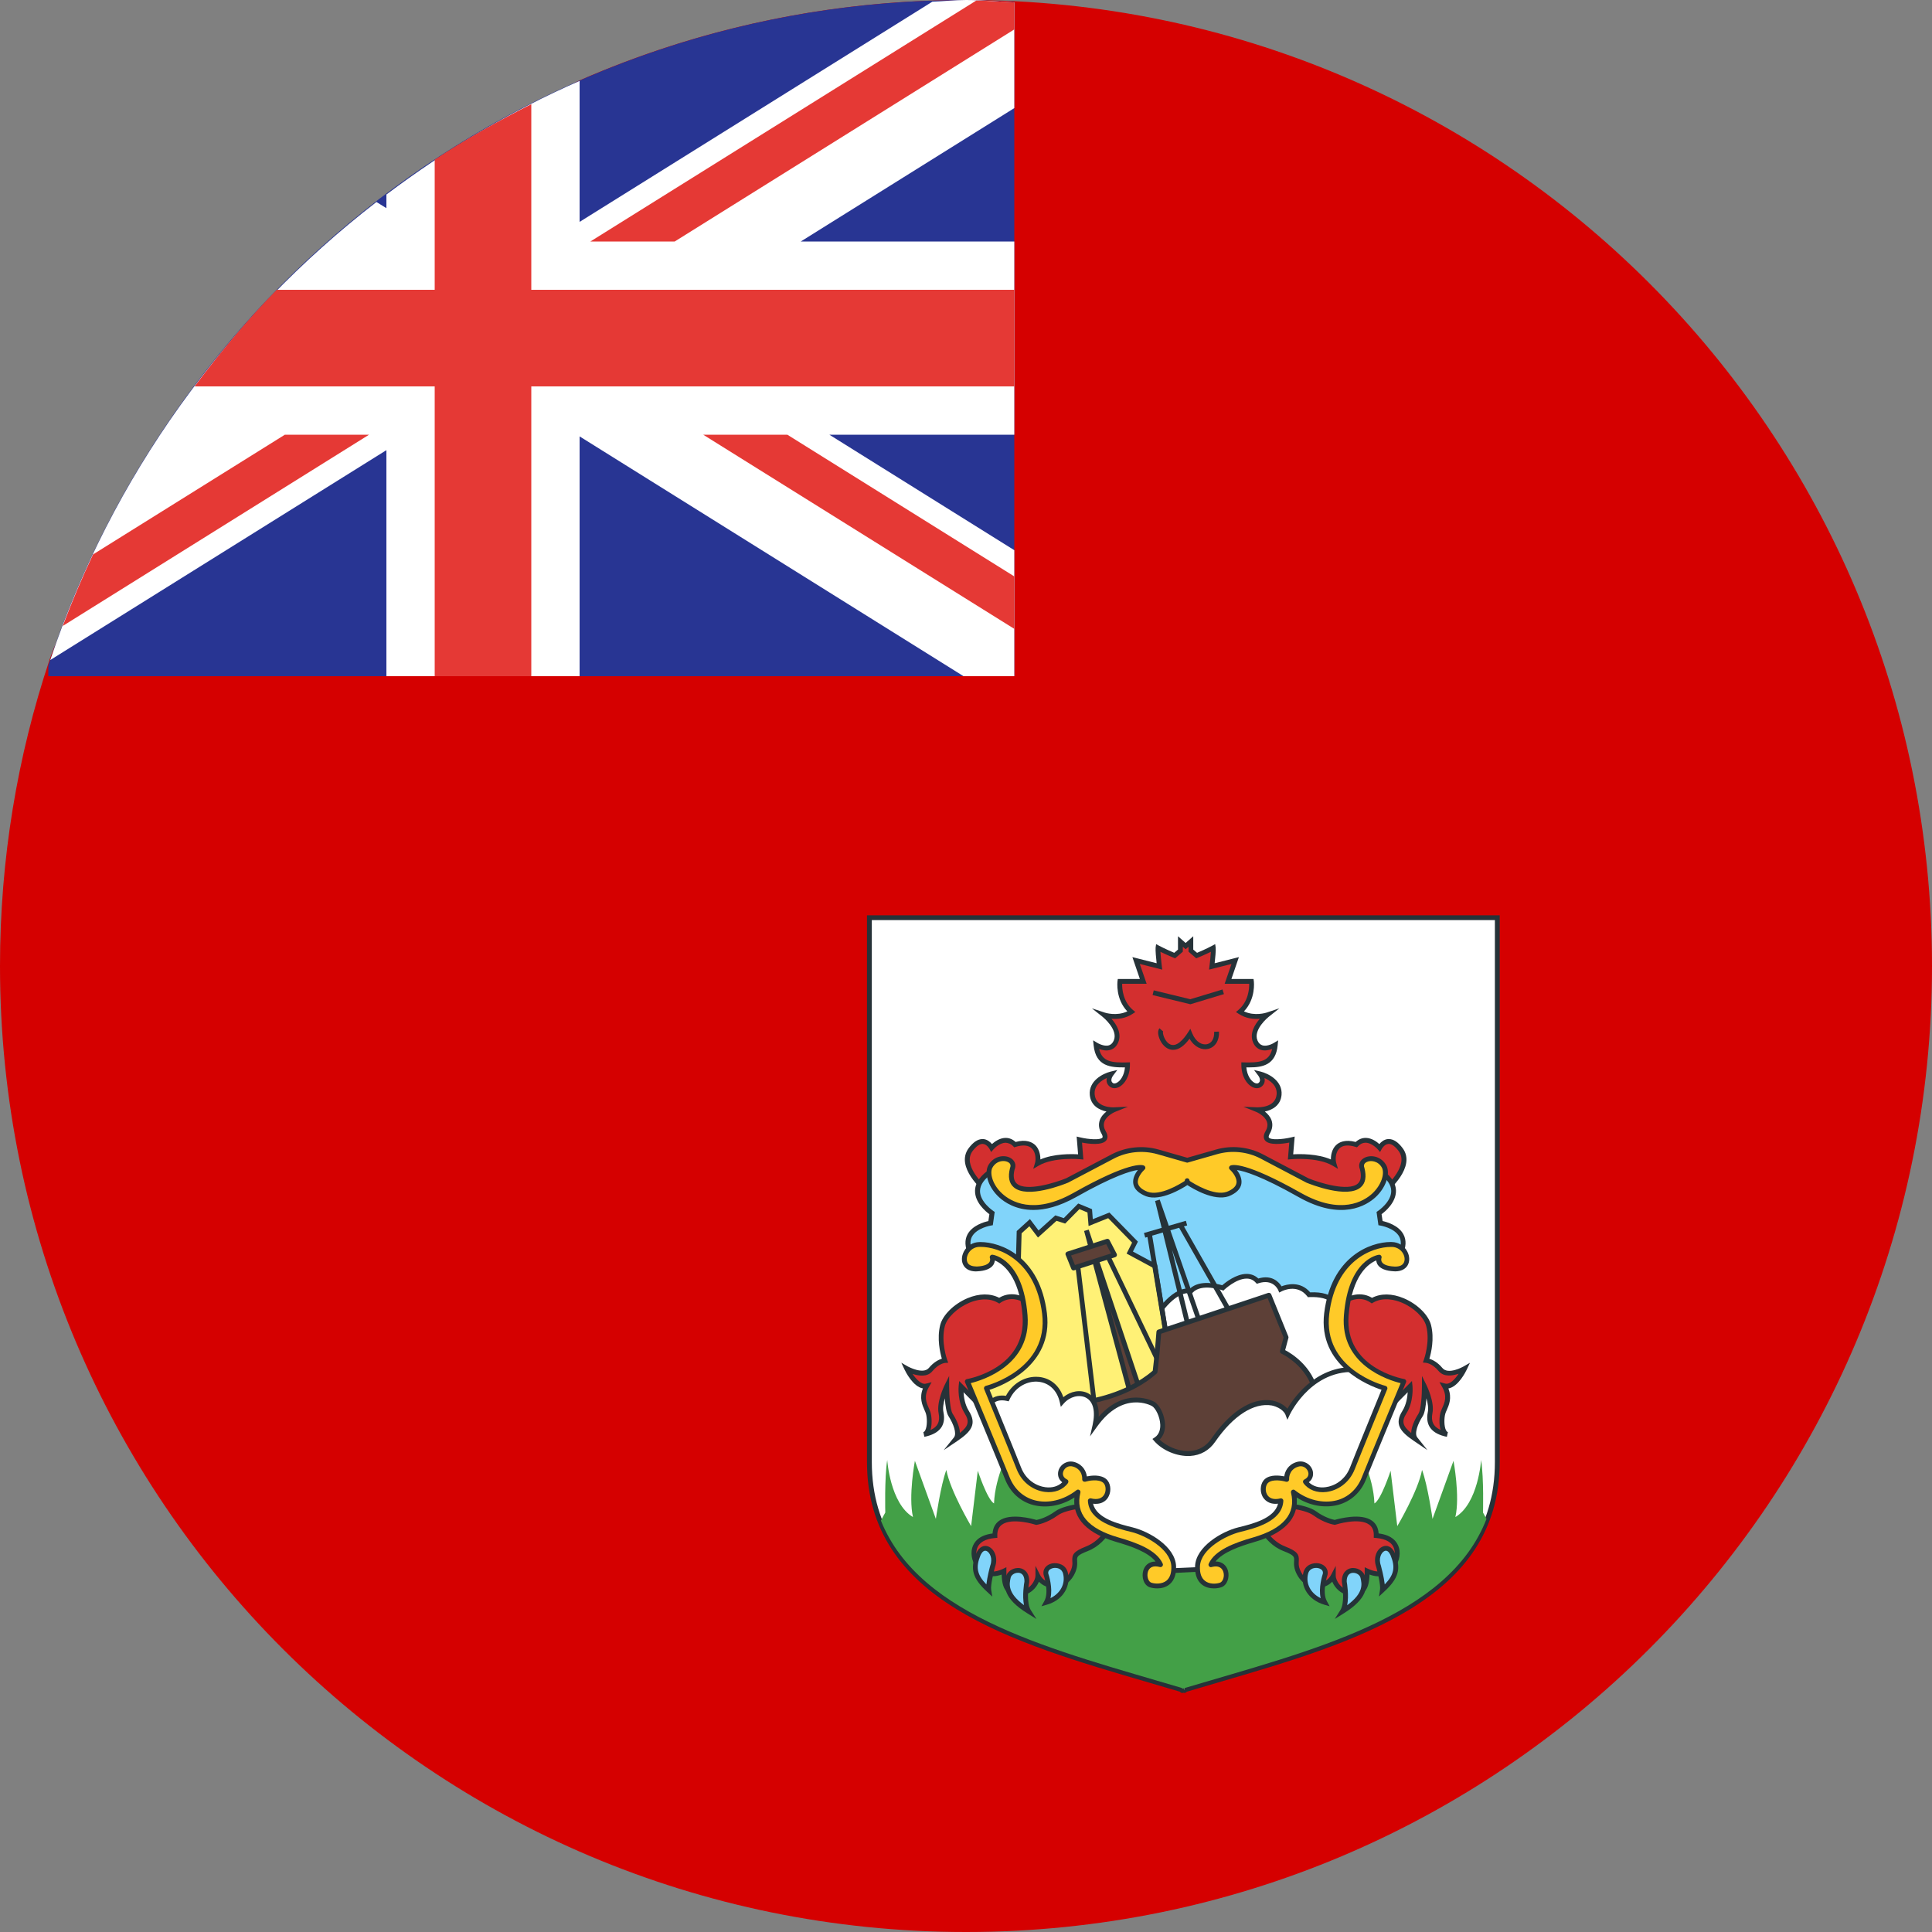 <svg xmlns="http://www.w3.org/2000/svg" viewBox="4 4 40 40"><rect x="4" y="4" width="40" height="40" fill="#808080" stroke="none"/><path fill="#d50000" d="M44,24c0,11.046-8.954,20-20,20S4,35.046,4,24c0-2.216,0.36-4.348,1.026-6.341 C6.311,13.812,14.489,11,14.489,11s0.04-4.693,1.507-5.334C18.447,4.594,21.154,4,24,4C35.046,4,44,12.954,44,24z"/><path fill="#283593" d="M24,4C15.129,4,7.618,9.781,5,17.777V18h20V4.042C24.667,4.025,24.337,4,24,4z"/><path fill="#fff" d="M16,8.594V5.675c-1.432,0.626-2.767,1.424-4,2.352V8.31l-0.206-0.128 c-3.105,2.399-5.483,5.683-6.753,9.483L12,13.32V18h4v-4.965L23.949,18H25v-2.609L21.171,13H25V9h-4.421L25,6.238V4.05 C24.667,4.034,24.338,4,24,4c-0.235,0-0.464,0.027-0.697,0.035L16,8.594z"/><path fill="#e53935" d="M13,12v6h2v-6h10v-2H15V6.157c-0.689,0.348-1.36,0.725-2,1.148V10H9.729 c-0.613,0.625-1.174,1.299-1.701,2H13z"/><path fill="#e53935" d="M11.641,13H9.898l-3.972,2.479c-0.229,0.484-0.437,0.977-0.627,1.481L11.641,13z"/><path fill="#e53935" d="M24.213,4.011L16.223,9h1.746L25,4.609V4.05C24.738,4.037,24.478,4.014,24.213,4.011z"/><polygon fill="#e53935" points="25,15.934 20.301,13 18.559,13 25,17.02"/><path fill="#fff" d="M35,34.269L35,23h-6.474h-0.053H22v11.269c0,3.038,3.382,3.798,6.474,4.717 c0,0.017-0.004,0.017,0.026,0.008c0.031,0.009,0.026,0.01,0.026-0.008C31.618,38.067,35,37.307,35,34.269z"/><path fill="#263238" d="M28.524,39.05c-0.009,0-0.018-0.002-0.024-0.004c-0.021,0.008-0.039,0.007-0.056-0.007 l-0.021-0.016c-0.204-0.061-0.409-0.12-0.615-0.181c-2.88-0.841-5.858-1.711-5.858-4.574V22.95h13.1v11.318 c0,2.863-2.979,3.733-5.858,4.574c-0.208,0.062-0.417,0.122-0.623,0.184c-0.003,0.005-0.007,0.009-0.013,0.013 C28.545,39.048,28.534,39.05,28.524,39.05z M28.491,38.996L28.491,38.996L28.491,38.996z M28.511,38.98l0.003,0.005l0.005-0.01 c-0.002-0.003-0.004-0.006-0.007-0.01L28.511,38.98z M28.523,38.95v0.016l0.007-0.015C28.528,38.95,28.526,38.95,28.523,38.95z M22.05,23.05v11.219c0,2.788,2.942,3.647,5.787,4.479c0.218,0.063,0.435,0.127,0.651,0.191l0.015,0.005l0.009-0.005 c0.217-0.064,0.434-0.128,0.651-0.191c2.845-0.831,5.787-1.69,5.787-4.479V23.05H22.05z"/><path fill="#43a047" d="M22.238,35.482c0.811,2.021,3.623,2.69,6.236,3.467c0,0.017-0.004,0.017,0.026,0.008 c0.031,0.009,0.026,0.01,0.026-0.008c2.628-0.782,5.458-1.453,6.25-3.501l-0.072-0.133c0,0,0.02-0.695-0.039-1.089 c0,0-0.059,0.901-0.533,1.183c0.099-0.432-0.039-1.164-0.039-1.164l-0.434,1.202c0,0-0.099-0.695-0.217-1.014 c-0.079,0.432-0.513,1.164-0.513,1.164l-0.138-1.146c0,0-0.197,0.601-0.335,0.676c-0.02-0.563-0.336-1.146-0.336-1.146 l-3.602,0.712l-3.602-0.712c0,0-0.316,0.582-0.336,1.146c-0.138-0.075-0.336-0.676-0.336-0.676l-0.138,1.146 c0,0-0.434-0.732-0.513-1.164c-0.118,0.319-0.217,1.014-0.217,1.014l-0.434-1.202c0,0-0.138,0.732-0.04,1.164 c-0.474-0.282-0.533-1.183-0.533-1.183c-0.059,0.394-0.04,1.089-0.04,1.089L22.238,35.482z"/><path fill="#d32f2f" d="M25.23,30.929c0,0-0.266-0.188-0.543,0c-0.434-0.254-1.086,0.169-1.174,0.516 s0.049,0.723,0.049,0.723s-0.148,0.009-0.296,0.188c-0.148,0.178-0.493-0.019-0.493-0.019s0.197,0.413,0.414,0.357 c-0.148,0.263-0.01,0.432,0.03,0.554c0.039,0.122,0.039,0.423-0.089,0.451c0.276-0.056,0.407-0.197,0.355-0.451 c-0.044-0.215,0.118-0.545,0.118-0.545s0,0.47,0.079,0.592c0.079,0.122,0.207,0.376,0.109,0.498 c0.276-0.188,0.375-0.319,0.227-0.554c-0.148-0.235-0.118-0.535-0.118-0.535l0.641,0.648l0.908-1.061L25.23,30.929z"/><path fill="#263238" d="M23.539,34.023l0.211-0.262c0.066-0.082-0.012-0.285-0.111-0.439 c-0.046-0.07-0.067-0.23-0.078-0.37c-0.026,0.094-0.046,0.201-0.028,0.286c0.056,0.273-0.077,0.445-0.395,0.51l-0.021-0.098 c0.005-0.001,0.021-0.005,0.037-0.033c0.048-0.085,0.042-0.27,0.015-0.354c-0.007-0.022-0.018-0.046-0.029-0.071 c-0.045-0.103-0.11-0.25-0.032-0.446c-0.205-0.035-0.36-0.348-0.379-0.388l-0.068-0.144l0.138,0.079 c0.004,0.001,0.31,0.169,0.431,0.03c0.102-0.123,0.206-0.173,0.27-0.193c-0.035-0.119-0.105-0.414-0.034-0.698 c0.054-0.209,0.287-0.438,0.567-0.555c0.24-0.1,0.47-0.102,0.654-0.008c0.291-0.174,0.57,0.017,0.573,0.018l0.018,0.013 l0.004,0.021l0.22,1.384l-0.015,0.018l-0.943,1.104l-0.595-0.602c0.006,0.104,0.029,0.258,0.111,0.389 c0.17,0.27,0.046,0.427-0.241,0.621L23.539,34.023z M23.651,32.488v0.215c0,0.176,0.02,0.484,0.071,0.564 c0.042,0.065,0.149,0.245,0.152,0.401c0.182-0.145,0.199-0.244,0.1-0.403c-0.156-0.247-0.127-0.555-0.126-0.567l0.011-0.105 l0.677,0.685l0.858-1.002l-0.21-1.316c-0.059-0.034-0.26-0.13-0.469,0.011l-0.026,0.018l-0.027-0.016 c-0.214-0.125-0.462-0.056-0.593-0.001c-0.249,0.104-0.463,0.309-0.508,0.487c-0.083,0.327,0.047,0.689,0.048,0.692l0.023,0.063 l-0.067,0.004c-0.005,0.001-0.13,0.013-0.261,0.171c-0.104,0.126-0.284,0.099-0.411,0.056c0.074,0.109,0.189,0.231,0.281,0.201 l0.114-0.029l-0.058,0.103c-0.107,0.19-0.051,0.319,0,0.433c0.013,0.029,0.025,0.057,0.033,0.081 c0.028,0.088,0.038,0.254,0.002,0.373c0.15-0.066,0.202-0.178,0.168-0.348c-0.047-0.229,0.115-0.562,0.122-0.577L23.651,32.488z"/><path fill="#d32f2f" d="M26.72,35.145c0,0-0.632,0.028-0.849,0.188c-0.217,0.16-0.414,0.188-0.414,0.188 s-0.868-0.282-0.859,0.272c-0.582,0.047-0.444,0.535-0.345,0.61c0.099,0.075,0.188,0.282,0.533,0.122 c0,0.319,0.059,0.47,0.316,0.46c0.257-0.009,0.385-0.244,0.385-0.357c0.128,0.254,0.523,0.282,0.701-0.038 s-0.118-0.357,0.316-0.526c0.434-0.169,0.582-0.686,0.582-0.686L26.72,35.145z"/><path fill="#263238" d="M25.079,37.036c-0.102,0-0.177-0.026-0.231-0.078c-0.07-0.067-0.104-0.174-0.11-0.358 c-0.265,0.094-0.385-0.026-0.465-0.109c-0.018-0.018-0.033-0.035-0.05-0.047c-0.07-0.054-0.141-0.236-0.093-0.402 c0.034-0.115,0.136-0.258,0.42-0.293c0.008-0.113,0.052-0.2,0.133-0.261c0.232-0.172,0.694-0.042,0.777-0.019 c0.042-0.008,0.206-0.047,0.383-0.176c0.226-0.168,0.85-0.196,0.876-0.197l0.016-0.001l0.41,0.264l-0.011,0.035 c-0.006,0.022-0.16,0.543-0.612,0.719c-0.228,0.088-0.226,0.122-0.221,0.202c0.003,0.068,0.009,0.161-0.069,0.301 c-0.091,0.163-0.246,0.26-0.416,0.26c-0.004,0-0.007,0-0.01,0c-0.115-0.003-0.221-0.05-0.296-0.128 c-0.055,0.132-0.192,0.281-0.406,0.288C25.095,37.035,25.087,37.036,25.079,37.036z M24.836,36.447v0.078 c0,0.198,0.024,0.306,0.081,0.36c0.038,0.037,0.092,0.049,0.183,0.05c0.234-0.008,0.338-0.226,0.338-0.307v-0.21l0.095,0.188 c0.051,0.102,0.156,0.166,0.275,0.168c0.003,0,0.005,0,0.008,0c0.133,0,0.256-0.077,0.328-0.208 c0.064-0.114,0.061-0.185,0.057-0.246c-0.007-0.13,0.018-0.197,0.284-0.302c0.343-0.133,0.5-0.502,0.542-0.617l-0.319-0.205 c-0.098,0.006-0.621,0.041-0.806,0.177c-0.225,0.165-0.429,0.195-0.438,0.197l-0.011,0.001l-0.012-0.003 c-0.005-0.002-0.49-0.156-0.699,0c-0.064,0.048-0.096,0.121-0.094,0.224l0.001,0.047l-0.047,0.004 c-0.208,0.017-0.338,0.095-0.376,0.227c-0.038,0.128,0.021,0.267,0.057,0.294c0.02,0.016,0.04,0.035,0.061,0.057 c0.085,0.086,0.173,0.175,0.421,0.061L24.836,36.447z"/><path fill="#d32f2f" d="M31.862,30.929c0,0,0.266-0.188,0.543,0c0.434-0.254,1.086,0.169,1.174,0.516 c0.089,0.347-0.049,0.723-0.049,0.723s0.148,0.009,0.296,0.188c0.148,0.178,0.493-0.019,0.493-0.019s-0.197,0.413-0.414,0.357 c0.148,0.263,0.01,0.432-0.03,0.554s-0.039,0.423,0.089,0.451c-0.276-0.056-0.407-0.197-0.355-0.451 c0.044-0.215-0.118-0.545-0.118-0.545s0,0.47-0.079,0.592c-0.079,0.122-0.207,0.376-0.109,0.498 c-0.276-0.188-0.375-0.319-0.227-0.554c0.148-0.235,0.118-0.535,0.118-0.535l-0.641,0.648l-0.908-1.061L31.862,30.929z"/><path fill="#263238" d="M33.553,34.023l-0.278-0.189c-0.287-0.194-0.411-0.352-0.241-0.621 c0.082-0.131,0.105-0.285,0.111-0.389l-0.595,0.602l-0.035-0.042l-0.923-1.079l0.003-0.022l0.222-1.382l0.017-0.013 c0.003-0.001,0.283-0.19,0.573-0.018c0.184-0.095,0.414-0.092,0.654,0.008c0.28,0.117,0.514,0.346,0.567,0.555 c0.072,0.284,0.002,0.579-0.034,0.698c0.063,0.021,0.168,0.07,0.27,0.193c0.121,0.145,0.428-0.028,0.432-0.03l0.138-0.079 l-0.068,0.144c-0.019,0.04-0.174,0.353-0.379,0.388c0.077,0.196,0.012,0.344-0.033,0.446c-0.012,0.025-0.022,0.049-0.029,0.071 c-0.027,0.084-0.032,0.271,0.016,0.354c0.011,0.019,0.023,0.029,0.036,0.032l-0.021,0.098c-0.316-0.064-0.449-0.236-0.395-0.51 c0.018-0.085-0.002-0.192-0.028-0.287c-0.011,0.141-0.032,0.301-0.078,0.371c-0.1,0.154-0.178,0.357-0.111,0.439L33.553,34.023z M33.233,32.592l0.011,0.106c0.001,0.013,0.029,0.32-0.127,0.567c-0.1,0.159-0.082,0.259,0.1,0.403 c0.003-0.156,0.11-0.336,0.152-0.401c0.052-0.08,0.071-0.389,0.071-0.564v-0.215l0.095,0.192c0.007,0.015,0.169,0.349,0.122,0.577 c-0.034,0.17,0.019,0.281,0.169,0.348c-0.036-0.118-0.027-0.284,0.001-0.373c0.008-0.024,0.021-0.052,0.033-0.081 c0.051-0.113,0.107-0.242,0-0.433l-0.058-0.103l0.114,0.029c0.101,0.032,0.209-0.092,0.283-0.202 c-0.129,0.044-0.308,0.071-0.413-0.055c-0.131-0.158-0.256-0.17-0.262-0.171l-0.065-0.006l0.022-0.062 c0.001-0.003,0.132-0.365,0.048-0.692c-0.045-0.179-0.259-0.384-0.508-0.487c-0.131-0.055-0.379-0.124-0.593,0.001l-0.027,0.016 l-0.026-0.018c-0.209-0.141-0.409-0.044-0.468-0.011l-0.211,1.316l0.858,1.002L33.233,32.592z"/><path fill="#d32f2f" d="M30.372,35.145c0,0,0.632,0.028,0.849,0.188c0.217,0.16,0.414,0.188,0.414,0.188 s0.868-0.282,0.859,0.272c0.582,0.047,0.444,0.535,0.345,0.61c-0.099,0.075-0.188,0.282-0.533,0.122 c0,0.319-0.059,0.47-0.316,0.46c-0.257-0.009-0.385-0.244-0.385-0.357c-0.128,0.254-0.523,0.282-0.701-0.038 c-0.178-0.319,0.118-0.357-0.316-0.526s-0.582-0.686-0.582-0.686L30.372,35.145z"/><path fill="#263238" d="M32.013,37.036c-0.008,0-0.016-0.001-0.024-0.001c-0.214-0.007-0.352-0.156-0.406-0.288 c-0.075,0.078-0.182,0.126-0.297,0.128c-0.003,0-0.006,0-0.008,0c-0.171,0-0.326-0.097-0.417-0.26 c-0.078-0.14-0.072-0.232-0.068-0.301c0.004-0.081,0.006-0.114-0.222-0.202c-0.452-0.176-0.605-0.696-0.611-0.719l-0.011-0.036 l0.41-0.263l0.016,0.001c0.026,0.001,0.648,0.029,0.876,0.197c0.176,0.129,0.34,0.168,0.382,0.176 c0.083-0.022,0.543-0.152,0.777,0.019c0.081,0.061,0.125,0.147,0.133,0.261c0.284,0.035,0.386,0.178,0.42,0.293 c0.048,0.166-0.022,0.349-0.093,0.402c-0.017,0.012-0.032,0.029-0.05,0.047c-0.08,0.083-0.199,0.208-0.465,0.109 c-0.007,0.185-0.04,0.291-0.109,0.358C32.19,37.01,32.114,37.036,32.013,37.036z M31.655,36.42v0.209 c0,0.081,0.104,0.299,0.337,0.307c0.007,0,0.015,0,0.021,0c0.075,0,0.126-0.016,0.162-0.05c0.056-0.054,0.08-0.162,0.08-0.36 v-0.078l0.071,0.033c0.249,0.114,0.336,0.025,0.421-0.061c0.021-0.021,0.041-0.041,0.061-0.057 c0.036-0.027,0.095-0.166,0.057-0.294c-0.038-0.132-0.168-0.21-0.376-0.227l-0.047-0.004l0.001-0.047 c0.002-0.103-0.029-0.176-0.094-0.224c-0.209-0.156-0.694-0.002-0.699,0l-0.012,0.003l-0.011-0.001 c-0.009-0.002-0.213-0.032-0.437-0.197c-0.186-0.136-0.709-0.171-0.806-0.177l-0.319,0.205c0.042,0.115,0.198,0.484,0.541,0.617 c0.267,0.104,0.291,0.172,0.284,0.302c-0.004,0.062-0.008,0.132,0.057,0.246c0.072,0.131,0.195,0.208,0.329,0.208 c0.002,0,0.004,0,0.006,0c0.12-0.002,0.226-0.066,0.277-0.168L31.655,36.42z"/><path fill="#d32f2f" d="M32.997,27.802c-0.266-0.357-0.434-0.038-0.434-0.038s-0.257-0.3-0.484-0.066 c-0.474-0.141-0.503,0.263-0.464,0.394c-0.336-0.197-0.898-0.141-0.898-0.141l0.03-0.357c0,0-0.681,0.16-0.503-0.15 c0.178-0.31-0.217-0.47-0.217-0.47s0.424,0.019,0.454-0.31c0.03-0.329-0.395-0.432-0.395-0.432s0.109,0.141,0,0.225 c-0.109,0.084-0.336-0.085-0.336-0.413c0.326,0.009,0.612,0,0.651-0.413c0,0-0.306,0.188-0.414-0.075 c-0.109-0.263,0.247-0.545,0.247-0.545s-0.306,0.103-0.562-0.066c0.286-0.244,0.237-0.629,0.237-0.629h-0.484l0.148-0.432 l-0.484,0.122c0,0,0.039-0.31,0.03-0.385c-0.158,0.085-0.345,0.16-0.345,0.16l-0.118-0.103v-0.188l-0.109,0.094l-0.109-0.094 v0.188l-0.118,0.103c0,0-0.188-0.075-0.345-0.16c-0.01,0.075,0.03,0.385,0.03,0.385l-0.484-0.122l0.148,0.432h-0.484 c0,0-0.049,0.385,0.237,0.629c-0.257,0.169-0.563,0.066-0.563,0.066s0.355,0.282,0.247,0.545 c-0.109,0.263-0.414,0.075-0.414,0.075c0.039,0.413,0.326,0.423,0.651,0.413c0,0.329-0.227,0.498-0.336,0.413 c-0.109-0.085,0-0.225,0-0.225s-0.424,0.103-0.395,0.432c0.03,0.329,0.454,0.31,0.454,0.31s-0.395,0.16-0.217,0.47 c0.178,0.31-0.503,0.15-0.503,0.15l0.03,0.357c0,0-0.563-0.056-0.898,0.141c0.04-0.131,0.01-0.535-0.464-0.394 c-0.227-0.235-0.484,0.066-0.484,0.066s-0.168-0.319-0.434,0.038c-0.266,0.357,0.326,0.845,0.326,0.845l1.441-0.019h2.576h0.217 h2.576l1.441,0.019C32.671,28.647,33.263,28.159,32.997,27.802z"/><path fill="#263238" d="M32.688,28.696H32.67l-1.44-0.019h-5.367l-1.459,0.019l-0.015-0.012 c-0.025-0.021-0.625-0.522-0.333-0.913c0.094-0.125,0.189-0.188,0.285-0.188c0.006,0,0.012,0,0.018,0 c0.082,0.007,0.143,0.061,0.178,0.104c0.056-0.05,0.157-0.124,0.275-0.128c0.004,0,0.007,0,0.01,0 c0.074,0,0.144,0.028,0.205,0.084c0.221-0.06,0.344,0.004,0.41,0.068c0.078,0.079,0.104,0.197,0.103,0.294 c0.278-0.121,0.643-0.114,0.781-0.106l-0.03-0.368l0.067,0.016c0.193,0.047,0.427,0.057,0.466,0.006 c0.015-0.02-0.008-0.063-0.018-0.082c-0.055-0.095-0.067-0.188-0.037-0.276c0.027-0.078,0.084-0.139,0.139-0.182 c-0.154-0.032-0.325-0.126-0.345-0.342c-0.027-0.294,0.271-0.445,0.433-0.485l0.137-0.033l-0.085,0.112 c-0.008,0.011-0.076,0.104-0.009,0.156c0.023,0.02,0.062,0.008,0.08-0.002c0.076-0.037,0.157-0.151,0.172-0.32 c-0.288,0.003-0.605-0.014-0.649-0.46l-0.01-0.1l0.086,0.052c0.001,0.001,0.14,0.085,0.245,0.05 c0.043-0.015,0.075-0.048,0.098-0.102c0.093-0.225-0.229-0.483-0.232-0.486l-0.223-0.177l0.27,0.09 c0.003,0.001,0.244,0.079,0.464-0.027c-0.247-0.258-0.205-0.61-0.203-0.627l0.006-0.043h0.457l-0.155-0.453l0.502,0.127 c-0.011-0.099-0.027-0.267-0.021-0.325l0.01-0.071l0.063,0.034c0.118,0.062,0.255,0.121,0.312,0.146l0.078-0.067v-0.276 l0.158,0.139l0.158-0.139v0.276l0.079,0.067c0.058-0.024,0.193-0.083,0.312-0.146l0.063-0.034l0.01,0.071 c0.007,0.059-0.01,0.227-0.021,0.325l0.502-0.127l-0.155,0.453h0.458l0.006,0.044c0.002,0.016,0.043,0.368-0.204,0.626 c0.222,0.106,0.46,0.028,0.464,0.027l0.27-0.09l-0.223,0.177c-0.004,0.003-0.325,0.262-0.232,0.487 c0.022,0.053,0.055,0.086,0.099,0.101c0.107,0.036,0.243-0.049,0.244-0.05l0.085-0.052l-0.009,0.1 c-0.039,0.413-0.319,0.46-0.584,0.46c-0.022,0-0.044,0-0.065,0c0.015,0.168,0.096,0.282,0.171,0.32 c0.02,0.01,0.055,0.023,0.083,0.001c0.066-0.052-0.002-0.145-0.01-0.155l-0.085-0.112l0.137,0.033 c0.161,0.04,0.459,0.191,0.433,0.485c-0.02,0.216-0.191,0.31-0.346,0.342c0.055,0.043,0.111,0.104,0.139,0.182 c0.03,0.088,0.018,0.182-0.037,0.276c-0.01,0.019-0.032,0.062-0.018,0.081c0.038,0.053,0.273,0.041,0.467-0.005l0.067-0.016 l-0.031,0.368c0.14-0.008,0.503-0.015,0.781,0.106c-0.002-0.097,0.024-0.215,0.104-0.294c0.064-0.063,0.188-0.126,0.409-0.068 c0.062-0.056,0.131-0.084,0.205-0.084c0.003,0,0.006,0,0.01,0c0.118,0.004,0.22,0.078,0.275,0.128 c0.035-0.043,0.096-0.097,0.179-0.104c0.006,0,0.012,0,0.018,0c0.096,0,0.191,0.063,0.285,0.188l0,0 c0.291,0.391-0.309,0.893-0.334,0.913L32.688,28.696z M24.342,27.683c-0.062,0-0.133,0.052-0.206,0.149 c-0.214,0.286,0.22,0.69,0.304,0.765l1.422-0.019h5.369l1.422,0.019c0.084-0.074,0.518-0.479,0.305-0.765l0,0 c-0.073-0.098-0.144-0.149-0.206-0.149c-0.003,0-0.005,0-0.008,0.001c-0.083,0.006-0.136,0.103-0.137,0.104l-0.034,0.064 l-0.048-0.056c-0.001-0.001-0.117-0.134-0.248-0.137c-0.002,0-0.004,0-0.006,0c-0.057,0-0.107,0.023-0.155,0.074l-0.021,0.021 l-0.029-0.009c-0.154-0.047-0.269-0.036-0.338,0.035c-0.083,0.084-0.082,0.235-0.063,0.297l0.037,0.123l-0.11-0.065 c-0.317-0.187-0.863-0.134-0.868-0.134l-0.06,0.006l0.029-0.351c-0.141,0.028-0.421,0.062-0.503-0.046 c-0.037-0.05-0.033-0.113,0.012-0.19c0.04-0.07,0.049-0.134,0.028-0.194c-0.045-0.132-0.219-0.204-0.221-0.205l-0.265-0.107 l0.285,0.012c0.015-0.002,0.376,0.015,0.402-0.266c0.017-0.187-0.14-0.291-0.251-0.341c0.013,0.061,0.003,0.128-0.062,0.179 c-0.053,0.04-0.122,0.042-0.188,0.009c-0.114-0.056-0.229-0.22-0.229-0.461v-0.052l0.051,0.002 c0.313,0.006,0.523-0.008,0.587-0.278c-0.064,0.023-0.157,0.045-0.237,0.017c-0.072-0.023-0.127-0.076-0.16-0.157 c-0.076-0.185,0.039-0.37,0.141-0.485c-0.124,0.011-0.286-0.003-0.438-0.103l-0.056-0.037l0.051-0.043 c0.208-0.178,0.225-0.439,0.223-0.542h-0.508l0.142-0.41l-0.465,0.117l0.009-0.072c0.011-0.084,0.024-0.212,0.029-0.297 c-0.137,0.067-0.27,0.121-0.276,0.124l-0.028,0.011l-0.159-0.138v-0.101l-0.059,0.051l-0.059-0.051v0.101l-0.017,0.016 l-0.142,0.122l-0.028-0.011c-0.007-0.003-0.14-0.057-0.277-0.124c0.005,0.084,0.019,0.213,0.029,0.297l0.009,0.072l-0.465-0.117 l0.142,0.41h-0.507c-0.002,0.104,0.015,0.365,0.222,0.542l0.051,0.043l-0.056,0.037c-0.151,0.1-0.314,0.113-0.438,0.103 c0.102,0.115,0.217,0.3,0.141,0.484c-0.033,0.082-0.087,0.135-0.159,0.158c-0.085,0.028-0.175,0.007-0.237-0.017 c0.062,0.271,0.273,0.286,0.586,0.278l0.051-0.002v0.052c0,0.241-0.115,0.406-0.229,0.462c-0.068,0.031-0.137,0.029-0.187-0.01 c-0.066-0.051-0.076-0.118-0.063-0.179c-0.111,0.05-0.269,0.154-0.251,0.341c0.025,0.279,0.385,0.268,0.401,0.266l0.288-0.013 l-0.268,0.108c-0.002,0.001-0.176,0.073-0.221,0.205c-0.021,0.061-0.012,0.124,0.028,0.194c0.045,0.077,0.049,0.141,0.012,0.19 c-0.082,0.109-0.364,0.073-0.502,0.046l0.028,0.351l-0.06-0.006c-0.006-0.001-0.552-0.052-0.868,0.134l-0.11,0.065l0.037-0.123 c0.019-0.062,0.02-0.213-0.063-0.297c-0.07-0.07-0.183-0.083-0.338-0.035l-0.029,0.009l-0.021-0.021 c-0.049-0.053-0.104-0.07-0.161-0.074c-0.11,0.003-0.217,0.1-0.248,0.137l-0.048,0.056l-0.034-0.064 c-0.001-0.001-0.054-0.098-0.136-0.104C24.347,27.683,24.344,27.683,24.342,27.683z"/><path fill="#81d4fa" d="M32.582,29.323l-0.03-0.207c0,0,0.691-0.451-0.02-0.892c-0.197,0.329-0.276,0.61-0.898,0.582 c-0.622-0.028-1.855-0.723-1.855-0.723l-0.799-0.056l-0.434,0.202l-0.434-0.202l-0.799,0.056c0,0-1.234,0.695-1.855,0.723 c-0.622,0.028-0.701-0.254-0.898-0.582c-0.711,0.441-0.02,0.892-0.02,0.892l-0.03,0.207c0,0-0.661,0.103-0.414,0.629 c0.75-0.329,1.135,0.639,1.135,0.639l1.421,1.615l1.865,0.173v0.006l0.03-0.003l0.03,0.003v-0.006l1.865-0.173l1.421-1.615 c0,0,0.385-0.967,1.135-0.639C33.243,29.426,32.582,29.323,32.582,29.323z"/><path fill="#263238" d="M28.467,32.44v-0.016l-1.84-0.171l-0.013-0.015l-1.431-1.63c-0.002-0.005-0.195-0.481-0.56-0.631 c-0.16-0.064-0.329-0.06-0.508,0.02l-0.045,0.02l-0.021-0.044c-0.074-0.158-0.08-0.298-0.018-0.416 c0.1-0.186,0.34-0.256,0.432-0.276l0.021-0.142c-0.078-0.058-0.3-0.243-0.297-0.484c0.002-0.173,0.118-0.332,0.345-0.473 l0.043-0.027l0.026,0.044c0.022,0.037,0.044,0.074,0.064,0.11c0.146,0.259,0.255,0.449,0.706,0.449 c0.026,0,0.054-0.001,0.082-0.002c0.603-0.027,1.82-0.711,1.833-0.718l0.021-0.006l0.813-0.057l0.012,0.006l0.412,0.192 l0.425-0.198l0.833,0.062c0.013,0.007,1.23,0.69,1.833,0.718c0.517,0.022,0.634-0.173,0.789-0.447 c0.021-0.036,0.042-0.073,0.064-0.11l0.026-0.044l0.043,0.027c0.227,0.141,0.343,0.3,0.345,0.473 c0.002,0.241-0.22,0.427-0.298,0.484l0.021,0.142c0.093,0.021,0.333,0.091,0.432,0.277c0.062,0.117,0.058,0.257-0.017,0.415 l-0.021,0.044l-0.045-0.02c-0.178-0.079-0.35-0.084-0.508-0.02c-0.365,0.149-0.559,0.626-0.561,0.631l-0.01,0.015l-1.434,1.63 l-0.02,0.002l-1.82,0.169v0.01L28.467,32.44z M26.676,32.158l1.88,0.174l0.015-0.003l1.846-0.171l1.402-1.594 c0.029-0.069,0.231-0.521,0.612-0.679c0.171-0.068,0.352-0.07,0.54,0.002c0.041-0.109,0.042-0.204,0-0.282 c-0.098-0.184-0.394-0.232-0.396-0.232l-0.036-0.006l-0.039-0.275l0.026-0.018c0.003-0.002,0.281-0.187,0.278-0.418 c-0.001-0.126-0.087-0.248-0.254-0.361c-0.013,0.021-0.024,0.043-0.037,0.063c-0.151,0.268-0.284,0.5-0.796,0.5 c-0.027,0-0.055,0-0.084-0.002c-0.604-0.027-1.741-0.653-1.868-0.725l-0.774-0.054l-0.444,0.206l-0.443-0.206l-0.775,0.054 c-0.127,0.071-1.264,0.697-1.868,0.725c-0.029,0.002-0.057,0.002-0.084,0.002c-0.511,0-0.644-0.232-0.795-0.499 c-0.013-0.021-0.024-0.043-0.037-0.064c-0.168,0.113-0.253,0.235-0.255,0.361c-0.003,0.231,0.275,0.416,0.278,0.418l0.026,0.018 l-0.039,0.275l-0.036,0.006c-0.003,0-0.299,0.049-0.396,0.232c-0.041,0.078-0.041,0.173,0.001,0.282 c0.188-0.072,0.369-0.071,0.54-0.001c0.381,0.156,0.582,0.608,0.611,0.678L26.676,32.158z"/><path fill="#fff" d="M31.724,31.21c0,0,0.039-0.441-0.622-0.404c-0.237-0.3-0.592-0.113-0.592-0.113 s-0.118-0.291-0.474-0.169c-0.266-0.291-0.72,0.141-0.72,0.141s-0.454-0.16-0.661,0.066c-0.326-0.066-0.72,0.441-0.898,0.845 s-0.74,2.31-0.74,2.31l1.579,0.948l2.921-1.315l0.859-1.052l-0.582-0.62L31.724,31.21z"/><path fill="#263238" d="M28.593,34.892l-0.022-0.014l-1.612-0.968l0.011-0.037c0.022-0.078,0.565-1.914,0.742-2.316 c0.156-0.355,0.523-0.881,0.883-0.881c0.015,0,0.028,0.001,0.043,0.002c0.203-0.188,0.562-0.099,0.667-0.068 c0.069-0.061,0.288-0.235,0.505-0.235c0.005,0,0.01,0,0.014,0c0.088,0.004,0.164,0.035,0.228,0.095 c0.285-0.086,0.429,0.078,0.481,0.162c0.108-0.042,0.388-0.116,0.593,0.125c0.247-0.012,0.424,0.044,0.535,0.159 c0.116,0.119,0.116,0.264,0.114,0.295l0.067,0.616l0.601,0.641l-0.904,1.1L28.593,34.892z M27.075,33.864l1.523,0.914l2.887-1.299 l0.823-1.009l-0.563-0.6l-0.071-0.665c0.001-0.008,0.007-0.126-0.088-0.223c-0.094-0.097-0.262-0.136-0.481-0.127l-0.026,0.002 l-0.016-0.021c-0.209-0.266-0.518-0.106-0.529-0.1l-0.049,0.025l-0.021-0.051c-0.005-0.01-0.104-0.241-0.411-0.141l-0.031,0.011 l-0.022-0.023c-0.05-0.055-0.108-0.083-0.18-0.085c-0.004,0-0.007,0-0.011,0c-0.216,0-0.456,0.226-0.459,0.228l-0.021,0.021 l-0.029-0.011c-0.004-0.001-0.424-0.146-0.607,0.053l-0.02,0.021l-0.027-0.006c-0.016-0.003-0.032-0.005-0.049-0.005 c-0.269,0-0.612,0.411-0.793,0.822C27.642,31.962,27.155,33.596,27.075,33.864z"/><polygon fill="#fff176" points="25.082,30.234 25.102,29.511 25.319,29.314 25.497,29.548 25.862,29.22 26.039,29.276 26.336,28.976 26.562,29.069 26.582,29.314 26.957,29.163 27.5,29.717 27.391,29.933 27.914,30.215 28.211,32.037 27.806,33.887 26.069,34.037 24.707,33.652 24.253,32.76 25.092,32.131 25.546,31.154"/><path fill="#263238" d="M26.064,34.088l-0.009-0.003l-1.383-0.391l-0.011-0.02l-0.473-0.93l0.033-0.025l0.829-0.621 l0.438-0.943l-0.459-0.91l0.001-0.013l0.02-0.744l0.274-0.249l0.178,0.236l0.347-0.312l0.175,0.057l0.299-0.303l0.286,0.118 l0.016,0.207l0.344-0.138l0.023,0.023l0.567,0.58l-0.103,0.205l0.501,0.27l0.005,0.024l0.298,1.831l-0.002,0.01l-0.413,1.886 l-0.037,0.003L26.064,34.088z M24.741,33.61l1.333,0.376l1.69-0.146l0.396-1.804l-0.291-1.789l-0.544-0.293l0.114-0.227 l-0.495-0.506l-0.406,0.163l-0.023-0.281l-0.167-0.069l-0.295,0.299l-0.179-0.057l-0.384,0.346l-0.178-0.234l-0.161,0.146 l-0.019,0.688l0.469,0.932l-0.011,0.022l-0.469,0.995l-0.806,0.604L24.741,33.61z"/><polygon fill="#5d4037" points="26.493,29.473 27.461,33.07 27.687,33.042"/><path fill="#263238" d="M27.424,33.124l-0.011-0.042l-0.968-3.596l0.096-0.028l1.213,3.626L27.424,33.124z M26.974,31.067 l0.524,1.947L27.621,33L26.974,31.067z"/><path fill="#263238" d="M28.628,31.78l-0.013-0.051l-0.7-2.864l0.096-0.028l0.984,2.84L28.628,31.78z M28.265,29.875 l0.436,1.78l0.166-0.047L28.265,29.875z"/><polygon fill="#263238" points="26.641,33.348 26.256,30.137 26.355,30.125 26.74,33.336"/><polygon fill="#263238" points="28.146,32.641 26.873,29.992 26.963,29.949 28.235,32.598"/><polygon fill="#263238" points="28.161,32.045 27.746,29.547 27.846,29.531 28.261,32.029"/><polygon fill="#263238" points="29.499,31.329 28.403,29.403 28.491,29.354 29.587,31.28"/><polygon fill="#5d4037" points="26.928,29.699 26.109,29.962 26.227,30.253 27.076,29.98"/><path fill="#263238" d="M26.227,30.303c-0.02,0-0.038-0.012-0.046-0.031l-0.118-0.291 c-0.006-0.013-0.005-0.027,0.001-0.04s0.017-0.021,0.029-0.026l0.819-0.264c0.026-0.007,0.049,0.003,0.06,0.024l0.147,0.282 c0.007,0.014,0.008,0.028,0.002,0.042c-0.005,0.014-0.017,0.024-0.03,0.029l-0.849,0.272 C26.236,30.302,26.231,30.303,26.227,30.303z M26.175,29.993l0.081,0.198l0.747-0.24l-0.1-0.192L26.175,29.993z"/><g><path fill="#5d4037" d="M30.273,30.816l0.355,0.873l-0.079,0.291c0,0,0.562,0.254,0.691,0.845 c0.128,0.592-0.967,1.193-0.967,1.193l-1.964,0.394L26,33.868l0.513-0.845c0,0,0.829-0.113,1.401-0.62 c0.039-0.3,0.079-0.826,0.079-0.826L30.273,30.816z"/><path fill="#263238" d="M28.31,34.463c-0.004,0-0.008,0-0.012-0.001l-2.31-0.545c-0.016-0.004-0.028-0.015-0.034-0.029 c-0.007-0.015-0.005-0.032,0.003-0.046l0.513-0.846c0.008-0.013,0.021-0.021,0.036-0.023c0.008-0.001,0.808-0.114,1.361-0.595 c0.038-0.299,0.076-0.8,0.076-0.805c0.001-0.02,0.015-0.037,0.034-0.044l2.28-0.761c0.023-0.006,0.052,0.005,0.062,0.029 l0.354,0.873c0.005,0.01,0.005,0.021,0.002,0.031l-0.067,0.252c0.134,0.07,0.567,0.336,0.681,0.86 c0.135,0.621-0.945,1.223-0.991,1.248c-0.005,0.002-0.01,0.004-0.015,0.005l-1.964,0.395 C28.316,34.463,28.312,34.463,28.31,34.463z M26.078,33.835l2.232,0.527l1.945-0.392c0.089-0.05,1.049-0.609,0.936-1.135 c-0.121-0.56-0.657-0.808-0.662-0.81c-0.022-0.011-0.034-0.035-0.027-0.059l0.073-0.275l-0.33-0.813l-2.205,0.735 c-0.009,0.12-0.042,0.54-0.076,0.796c-0.002,0.012-0.008,0.022-0.017,0.03c-0.529,0.469-1.261,0.605-1.404,0.628L26.078,33.835z M27.914,32.403L27.914,32.403L27.914,32.403z"/></g><g><path fill="#fff" d="M24.441,33.164c0,0,0.079-0.282,0.414-0.207c0.247-0.535,0.997-0.554,1.135,0.066 c0.276-0.31,0.839-0.216,0.681,0.488c0.503-0.704,1.056-0.526,1.204-0.441s0.326,0.554,0.059,0.732 c0.247,0.282,0.868,0.479,1.184,0.019c0.316-0.46,0.76-0.845,1.224-0.77c0.257,0.056,0.316,0.216,0.316,0.216 s0.503-1.071,1.579-0.892c0.237,0.188,0.582,0.347,0.582,0.347l-0.691,1.831l-0.365,0.385l-0.464,0.066l-0.562-0.254l-0.118,0.582 l-0.849,0.488l-0.681,0.366l-0.138,0.3l-0.829,0.038l-0.148-0.47l-0.987-0.385l-0.503-0.376l-0.138-0.601l-0.266,0.16l-0.562,0.16 l-0.385-0.207l-0.385-0.92L24.441,33.164z"/><path fill="#263238" d="M28.086,36.577l-0.152-0.483l-0.977-0.383l-0.519-0.387l-0.004-0.019l-0.122-0.533l-0.22,0.13 l-0.582,0.165l-0.418-0.226l-0.007-0.016l-0.698-1.659l0.005-0.017c0.001-0.003,0.075-0.256,0.354-0.256 c0.025,0,0.053,0.002,0.081,0.006c0.127-0.242,0.366-0.394,0.62-0.394c0.022,0,0.045,0.001,0.066,0.003 c0.238,0.025,0.421,0.18,0.502,0.419c0.152-0.126,0.354-0.162,0.512-0.081c0.079,0.04,0.238,0.163,0.22,0.486 c0.558-0.634,1.127-0.322,1.152-0.309c0.113,0.065,0.215,0.279,0.222,0.468c0.005,0.131-0.035,0.24-0.113,0.314 c0.132,0.126,0.358,0.238,0.587,0.238c0.013,0,0.026-0.001,0.04-0.001c0.184-0.012,0.337-0.099,0.442-0.252 c0.23-0.335,0.704-0.885,1.272-0.792c0.163,0.036,0.255,0.11,0.305,0.168c0.143-0.246,0.664-0.991,1.591-0.844l0.023,0.011 c0.229,0.182,0.568,0.34,0.572,0.342l0.042,0.02l-0.017,0.043l-0.702,1.848l-0.377,0.397l-0.018,0.003l-0.477,0.067l-0.014-0.006 l-0.506-0.228l-0.11,0.543l-0.02,0.011l-0.849,0.488l-0.668,0.359l-0.145,0.313l-0.03,0.001L28.086,36.577z M27.012,35.627 l1.002,0.391l0.008,0.023l0.137,0.433l0.76-0.034l0.133-0.288l0.695-0.374l0.827-0.477l0.128-0.621l0.605,0.272l0.432-0.061 l0.347-0.365l0.672-1.778c-0.099-0.049-0.35-0.177-0.54-0.326c-1.015-0.16-1.493,0.824-1.514,0.866l-0.05,0.107l-0.042-0.111 c-0.002-0.005-0.057-0.135-0.28-0.185c-0.373-0.064-0.802,0.213-1.172,0.75c-0.123,0.18-0.303,0.282-0.519,0.295 c-0.266,0.015-0.572-0.111-0.744-0.309l-0.037-0.043l0.047-0.031c0.101-0.068,0.118-0.182,0.115-0.265 c-0.006-0.165-0.097-0.342-0.171-0.385c-0.025-0.014-0.6-0.327-1.139,0.428l-0.144,0.2l0.054-0.24 c0.062-0.28,0.012-0.485-0.141-0.563c-0.137-0.069-0.329-0.022-0.454,0.119l-0.064,0.072l-0.021-0.095 c-0.054-0.242-0.218-0.4-0.438-0.424c-0.204-0.024-0.473,0.083-0.603,0.368l-0.018,0.037l-0.039-0.009 c-0.248-0.055-0.33,0.102-0.351,0.156l0.677,1.609l0.352,0.188l0.536-0.151l0.32-0.192l0.149,0.649L27.012,35.627z"/></g><g><path fill="#ffca28" d="M32.661,28.159c-0.145-0.278-0.55-0.179-0.458,0.038c0.199,0.789-1.134,0.244-1.134,0.244 l-0.945-0.497c-0.286-0.15-0.625-0.185-0.938-0.095l-0.605,0.173l-0.605-0.173c-0.313-0.09-0.652-0.056-0.938,0.095l-0.945,0.497 c0,0-1.333,0.545-1.134-0.244c0.092-0.217-0.312-0.316-0.458-0.038c-0.159,0.347,0.491,1.294,1.751,0.582 c1.192-0.673,1.413-0.563,1.413-0.563s-0.398,0.357,0.08,0.545c0.318,0.113,0.836-0.244,0.836-0.244l0.001-0.032l0.001,0.032 c0,0,0.517,0.357,0.836,0.244c0.478-0.188,0.08-0.545,0.08-0.545s0.22-0.11,1.413,0.563C32.17,29.452,32.82,28.506,32.661,28.159z"/><path fill="#263238" d="M25.395,29.051c-0.366,0-0.601-0.162-0.711-0.264c-0.211-0.194-0.31-0.474-0.229-0.649 c0.101-0.192,0.311-0.238,0.45-0.172c0.104,0.05,0.144,0.147,0.1,0.25c-0.033,0.133-0.018,0.233,0.048,0.29 c0.198,0.171,0.804-0.023,1.021-0.111l0.94-0.495c0.295-0.155,0.651-0.193,0.976-0.099l0.591,0.169l0.592-0.169 c0.324-0.095,0.681-0.057,0.976,0.099l0.944,0.497c0.213,0.087,0.82,0.279,1.018,0.109c0.065-0.057,0.081-0.157,0.045-0.297 c-0.041-0.096-0.002-0.194,0.103-0.243c0.138-0.065,0.35-0.019,0.447,0.169c0.001,0.001,0.001,0.002,0.002,0.003 c0.08,0.176-0.019,0.455-0.229,0.649c-0.182,0.168-0.7,0.501-1.592-0.002c-0.779-0.441-1.133-0.541-1.278-0.561 c0.053,0.07,0.111,0.177,0.092,0.288c-0.02,0.108-0.108,0.194-0.263,0.256c-0.307,0.105-0.741-0.158-0.855-0.232 c-0.113,0.075-0.556,0.341-0.854,0.232c-0.156-0.062-0.245-0.147-0.265-0.256c-0.02-0.111,0.04-0.219,0.094-0.289 c-0.144,0.02-0.497,0.119-1.28,0.562C25.925,28.982,25.632,29.051,25.395,29.051z M24.772,28.038 c-0.079,0-0.173,0.038-0.229,0.144c-0.053,0.117,0.009,0.35,0.207,0.531c0.166,0.152,0.639,0.456,1.476-0.016 c1.152-0.65,1.42-0.586,1.46-0.564c0.015,0.008,0.024,0.021,0.027,0.038c0.002,0.017-0.004,0.033-0.017,0.044 c-0.045,0.04-0.156,0.17-0.137,0.28c0.014,0.072,0.081,0.133,0.201,0.18c0.258,0.093,0.671-0.161,0.769-0.225v-0.007 c0.001-0.026,0.022-0.048,0.049-0.048h0.001c0.026,0,0.048,0.021,0.05,0.047l0.001,0.007c0.095,0.062,0.508,0.317,0.77,0.226 c0.119-0.047,0.187-0.107,0.199-0.18c0.021-0.111-0.091-0.24-0.136-0.28c-0.013-0.011-0.019-0.027-0.017-0.044 c0.003-0.017,0.013-0.03,0.027-0.038c0.041-0.022,0.307-0.086,1.459,0.564c0.836,0.472,1.31,0.168,1.476,0.017 c0.197-0.183,0.26-0.414,0.206-0.533c-0.078-0.149-0.238-0.162-0.315-0.124c-0.032,0.015-0.08,0.05-0.051,0.12 c0.048,0.188,0.022,0.321-0.074,0.404c-0.277,0.242-1.039-0.06-1.125-0.095l-0.949-0.499c-0.272-0.144-0.604-0.177-0.901-0.091 l-0.605,0.173c-0.01,0.004-0.018,0.004-0.027,0l-0.604-0.173c-0.299-0.085-0.628-0.053-0.901,0.091l-0.945,0.497 c-0.091,0.038-0.851,0.341-1.129,0.097c-0.097-0.083-0.122-0.217-0.077-0.397c0.031-0.073-0.009-0.109-0.047-0.127 C24.838,28.045,24.807,28.038,24.772,28.038z"/></g><g><path fill="#ffca28" d="M24.539,30.027c0,0,0.089,0.225-0.316,0.244s-0.296-0.498,0.049-0.507 c0.345-0.009,1.204,0.225,1.352,1.427c0.148,1.202-1.204,1.549-1.204,1.549s0.58,1.415,0.671,1.653 c0.188,0.488,0.77,0.573,0.977,0.282c-0.237-0.113-0.069-0.432,0.168-0.357c0.237,0.075,0.217,0.31,0.217,0.31 s0.276-0.085,0.414,0.028s0.089,0.507-0.296,0.413c0.02,0.394,0.562,0.526,0.868,0.601c0.306,0.075,0.839,0.366,0.859,0.751 c0.021,0.404-0.286,0.451-0.474,0.394s-0.178-0.526,0.197-0.423c-0.109-0.244-0.464-0.394-0.888-0.516s-0.967-0.385-0.819-0.986 c-0.503,0.394-1.214,0.329-1.461-0.282c-0.247-0.61-0.829-2.01-0.829-2.01s1.283-0.225,1.194-1.362 C25.132,30.102,24.539,30.027,24.539,30.027z"/><path fill="#263238" d="M27.96,36.886c-0.054,0-0.105-0.008-0.149-0.021c-0.131-0.039-0.18-0.213-0.142-0.345 c0.028-0.1,0.108-0.19,0.253-0.19c0.001,0,0.002,0,0.003,0c-0.155-0.195-0.505-0.317-0.804-0.403 c-0.758-0.218-0.909-0.602-0.876-0.923c-0.267,0.171-0.579,0.227-0.855,0.155c-0.266-0.071-0.472-0.259-0.58-0.529 c-0.244-0.604-0.823-1.995-0.829-2.009c-0.006-0.015-0.005-0.03,0.002-0.044c0.008-0.013,0.021-0.022,0.035-0.024 c0.051-0.01,1.237-0.232,1.153-1.31c-0.066-0.854-0.426-1.086-0.574-1.146c-0.003,0.028-0.012,0.06-0.03,0.089 c-0.054,0.082-0.168,0.128-0.341,0.136c-0.007,0.001-0.015,0.001-0.022,0.001c-0.114,0-0.203-0.042-0.251-0.118 c-0.052-0.082-0.05-0.194,0.004-0.295c0.062-0.118,0.182-0.191,0.316-0.194c0.008,0,0.016-0.001,0.024-0.001 c0.428,0,1.233,0.304,1.378,1.472c0.135,1.09-0.931,1.504-1.187,1.588c0.104,0.255,0.57,1.393,0.65,1.603 c0.104,0.271,0.329,0.391,0.505,0.413c0.142,0.019,0.268-0.02,0.35-0.102c-0.093-0.071-0.104-0.179-0.071-0.264 c0.043-0.111,0.178-0.2,0.33-0.153c0.174,0.056,0.236,0.193,0.25,0.295c0.096-0.019,0.281-0.042,0.398,0.053 c0.091,0.074,0.116,0.235,0.055,0.357c-0.027,0.059-0.11,0.179-0.324,0.156c0.071,0.306,0.532,0.419,0.815,0.489 c0.355,0.087,0.882,0.399,0.903,0.798c0.012,0.221-0.071,0.333-0.142,0.388C28.134,36.865,28.044,36.886,27.96,36.886z M27.922,36.43c-0.105,0-0.144,0.069-0.157,0.117c-0.026,0.093,0.011,0.202,0.075,0.222c0.085,0.026,0.215,0.029,0.307-0.04 c0.075-0.06,0.11-0.162,0.104-0.304c-0.02-0.361-0.545-0.638-0.821-0.705c-0.313-0.077-0.885-0.218-0.906-0.646 c-0.001-0.017,0.006-0.031,0.018-0.041c0.014-0.01,0.028-0.015,0.044-0.011c0.14,0.035,0.236,0.001,0.282-0.09 c0.039-0.081,0.026-0.19-0.029-0.235c-0.097-0.08-0.298-0.041-0.368-0.02c-0.017,0.003-0.033,0-0.046-0.009 c-0.013-0.011-0.02-0.026-0.019-0.043c0.001-0.008,0.012-0.197-0.183-0.259c-0.1-0.034-0.179,0.024-0.207,0.095 c-0.011,0.026-0.035,0.116,0.076,0.17c0.014,0.006,0.023,0.019,0.027,0.032c0.003,0.015,0,0.029-0.008,0.042 c-0.1,0.14-0.28,0.21-0.479,0.183c-0.204-0.025-0.466-0.164-0.586-0.477c-0.09-0.233-0.664-1.637-0.67-1.651 c-0.006-0.013-0.005-0.028,0.001-0.041c0.007-0.013,0.019-0.022,0.032-0.026c0.054-0.014,1.309-0.351,1.167-1.495 c-0.136-1.098-0.882-1.383-1.277-1.383c-0.008,0-0.016,0-0.023,0c-0.099,0.003-0.185,0.056-0.23,0.142 c-0.037,0.069-0.04,0.144-0.008,0.194s0.098,0.069,0.186,0.071c0.172-0.008,0.236-0.054,0.261-0.091 c0.026-0.04,0.011-0.085,0.01-0.085c-0.006-0.017-0.004-0.035,0.008-0.049c0.01-0.014,0.026-0.02,0.045-0.02 c0.026,0.004,0.635,0.094,0.726,1.257c0.08,1.022-0.916,1.338-1.175,1.402c0.11,0.265,0.59,1.419,0.806,1.955 c0.098,0.24,0.28,0.406,0.515,0.47c0.281,0.075,0.606-0.003,0.868-0.209c0.019-0.016,0.04-0.015,0.059-0.003 c0.018,0.012,0.026,0.033,0.021,0.054c-0.106,0.435,0.157,0.746,0.784,0.927c0.384,0.11,0.794,0.261,0.921,0.544 c0.008,0.018,0.005,0.038-0.008,0.053c-0.014,0.016-0.032,0.022-0.052,0.016C27.977,36.434,27.947,36.43,27.922,36.43z"/></g><g><polygon fill="#263238" points="27.711,29.624 27.684,29.528 28.552,29.275 28.579,29.371"/></g><g><path fill="#81d4fa" d="M25.655,36.591c0,0,0.128,0.366,0.01,0.582c0.316-0.094,0.454-0.357,0.395-0.601 C26,36.328,25.615,36.385,25.655,36.591z"/><path fill="#263238" d="M25.562,37.256l0.059-0.106c0.107-0.194-0.012-0.538-0.013-0.542l-0.002-0.007 c-0.021-0.11,0.051-0.205,0.174-0.232c0.136-0.023,0.29,0.029,0.329,0.192c0.06,0.248-0.069,0.555-0.43,0.661L25.562,37.256z M25.703,36.578c0.013,0.037,0.096,0.296,0.046,0.51c0.206-0.101,0.312-0.296,0.262-0.504c-0.028-0.115-0.137-0.133-0.21-0.118 C25.782,36.471,25.689,36.495,25.703,36.578z"/></g><g><path fill="#81d4fa" d="M24.549,36.432c0,0-0.099,0.366-0.079,0.488c-0.286-0.263-0.336-0.441-0.217-0.732 S24.658,36.141,24.549,36.432z"/><path fill="#263238" d="M24.544,37.056l-0.107-0.099c-0.3-0.275-0.357-0.475-0.229-0.788 c0.064-0.157,0.175-0.183,0.255-0.15c0.124,0.049,0.208,0.232,0.136,0.429c-0.027,0.101-0.093,0.374-0.078,0.465L24.544,37.056z M24.399,36.106c-0.053,0-0.087,0.067-0.101,0.1c-0.098,0.242-0.071,0.395,0.124,0.598c0.017-0.153,0.07-0.356,0.079-0.385 l0.001-0.005c0.055-0.147-0.009-0.275-0.078-0.303C24.416,36.108,24.407,36.106,24.399,36.106z"/></g><g><path fill="#81d4fa" d="M25.26,36.751c0,0-0.079,0.423,0.039,0.61c-0.484-0.3-0.464-0.526-0.424-0.704 C24.914,36.479,25.27,36.422,25.26,36.751z"/><path fill="#263238" d="M25.459,37.52l-0.186-0.116c-0.498-0.309-0.492-0.553-0.447-0.757 c0.022-0.104,0.133-0.183,0.249-0.183c0.01,0,0.021,0,0.031,0.001c0.102,0.013,0.209,0.095,0.203,0.288l-0.001,0.007 c-0.021,0.112-0.056,0.435,0.033,0.575L25.459,37.52z M25.074,36.563c-0.069,0-0.138,0.045-0.15,0.104 c-0.028,0.127-0.068,0.312,0.277,0.566c-0.04-0.2,0.002-0.451,0.009-0.488c0.002-0.107-0.039-0.172-0.116-0.182 C25.088,36.563,25.081,36.563,25.074,36.563z"/></g><g><path fill="#ffca28" d="M32.553,30.027c0,0-0.089,0.225,0.316,0.244c0.405,0.019,0.296-0.498-0.049-0.507 c-0.345-0.009-1.204,0.225-1.352,1.427s1.204,1.549,1.204,1.549s-0.58,1.415-0.671,1.653c-0.188,0.488-0.77,0.573-0.977,0.282 c0.237-0.113,0.069-0.432-0.168-0.357c-0.237,0.075-0.217,0.31-0.217,0.31s-0.276-0.085-0.414,0.028 c-0.138,0.113-0.089,0.507,0.296,0.413c-0.02,0.394-0.562,0.526-0.868,0.601c-0.306,0.075-0.839,0.366-0.859,0.751 c-0.021,0.404,0.286,0.451,0.474,0.394s0.178-0.526-0.197-0.423c0.109-0.244,0.464-0.394,0.888-0.516s0.967-0.385,0.819-0.986 c0.503,0.394,1.214,0.329,1.461-0.282c0.247-0.61,0.829-2.01,0.829-2.01s-1.283-0.225-1.194-1.362 C31.961,30.102,32.553,30.027,32.553,30.027z"/><path fill="#263238" d="M29.133,36.886c-0.085,0-0.175-0.021-0.248-0.078c-0.07-0.056-0.153-0.168-0.142-0.389 c0.021-0.397,0.547-0.711,0.896-0.797c0.288-0.07,0.75-0.185,0.821-0.49c-0.205,0.024-0.295-0.097-0.324-0.155 c-0.061-0.123-0.036-0.283,0.056-0.358c0.113-0.094,0.3-0.071,0.397-0.053c0.014-0.102,0.076-0.239,0.251-0.295 c0.154-0.048,0.286,0.042,0.329,0.153c0.034,0.085,0.021,0.192-0.071,0.264c0.083,0.082,0.21,0.123,0.35,0.102 c0.176-0.022,0.401-0.143,0.505-0.413c0.08-0.21,0.546-1.348,0.65-1.603c-0.256-0.084-1.32-0.498-1.187-1.588 c0.145-1.168,0.951-1.472,1.379-1.472c0.009,0,0.017,0.001,0.024,0.001c0.135,0.003,0.253,0.076,0.316,0.194 c0.054,0.101,0.055,0.213,0.004,0.295c-0.049,0.076-0.138,0.118-0.252,0.118c-0.008,0-0.016,0-0.022-0.001 c-0.173-0.008-0.287-0.054-0.341-0.136c-0.019-0.029-0.027-0.061-0.03-0.089c-0.147,0.06-0.507,0.292-0.573,1.146 c-0.084,1.077,1.102,1.3,1.152,1.31c0.015,0.002,0.027,0.012,0.035,0.024c0.007,0.014,0.008,0.029,0.002,0.044 c-0.006,0.014-0.584,1.405-0.828,2.009c-0.108,0.271-0.315,0.458-0.582,0.529c-0.278,0.071-0.588,0.015-0.854-0.155 c0.033,0.321-0.117,0.705-0.876,0.923c-0.3,0.087-0.648,0.208-0.804,0.403c0.002,0,0.003,0,0.004,0 c0.145,0,0.225,0.091,0.253,0.189c0.038,0.133-0.012,0.307-0.143,0.346C29.237,36.878,29.186,36.886,29.133,36.886z M30.52,35.021 c0.012,0,0.022,0.004,0.032,0.012c0.012,0.01,0.019,0.024,0.018,0.041c-0.021,0.429-0.593,0.569-0.899,0.645 c-0.283,0.07-0.809,0.347-0.827,0.707c-0.007,0.142,0.027,0.244,0.104,0.304c0.09,0.071,0.221,0.066,0.306,0.04 c0.064-0.02,0.103-0.129,0.075-0.222c-0.018-0.06-0.073-0.15-0.244-0.104c-0.021,0.007-0.039,0-0.052-0.016 c-0.013-0.015-0.016-0.035-0.008-0.053c0.126-0.282,0.535-0.434,0.92-0.544c0.628-0.181,0.892-0.492,0.784-0.927 c-0.005-0.021,0.004-0.042,0.021-0.054c0.019-0.012,0.04-0.013,0.059,0.003c0.261,0.206,0.587,0.281,0.868,0.209 c0.235-0.062,0.418-0.229,0.516-0.47c0.215-0.536,0.694-1.69,0.805-1.955c-0.258-0.064-1.254-0.38-1.174-1.402 c0.091-1.163,0.698-1.253,0.725-1.257c0.016-0.001,0.035,0.005,0.045,0.02c0.011,0.014,0.014,0.032,0.008,0.048 c-0.002,0.005-0.016,0.048,0.011,0.087c0.024,0.037,0.089,0.082,0.26,0.09c0.007,0,0.013,0,0.02,0 c0.079,0,0.137-0.024,0.166-0.071c0.032-0.051,0.029-0.125-0.007-0.194c-0.047-0.086-0.133-0.139-0.23-0.142 c-0.008,0-0.016,0-0.022,0c-0.396,0-1.144,0.285-1.279,1.383c-0.141,1.145,1.113,1.481,1.167,1.495 c0.014,0.004,0.025,0.014,0.032,0.026c0.006,0.013,0.007,0.028,0.001,0.041c-0.006,0.015-0.58,1.418-0.67,1.651 c-0.12,0.312-0.381,0.451-0.586,0.477c-0.2,0.026-0.379-0.044-0.479-0.183c-0.008-0.013-0.011-0.027-0.008-0.042 c0.004-0.014,0.014-0.026,0.027-0.032c0.111-0.054,0.086-0.144,0.075-0.17c-0.028-0.07-0.111-0.13-0.206-0.095 c-0.195,0.062-0.185,0.251-0.184,0.259c0.001,0.017-0.006,0.032-0.019,0.043c-0.013,0.01-0.03,0.012-0.046,0.009 c-0.069-0.021-0.271-0.061-0.368,0.02c-0.049,0.04-0.071,0.149-0.028,0.236c0.045,0.09,0.144,0.123,0.281,0.089 C30.512,35.021,30.516,35.021,30.52,35.021z"/></g><g><path fill="#81d4fa" d="M31.437,36.591c0,0-0.128,0.366-0.01,0.582c-0.316-0.094-0.454-0.357-0.395-0.601 C31.092,36.328,31.477,36.385,31.437,36.591z"/><path fill="#263238" d="M31.529,37.256l-0.116-0.034c-0.318-0.095-0.499-0.373-0.429-0.661 c0.04-0.163,0.199-0.216,0.327-0.192c0.124,0.026,0.196,0.122,0.175,0.232l-0.002,0.007c-0.001,0.003-0.119,0.348-0.013,0.542 L31.529,37.256z M31.248,36.462c-0.065,0-0.145,0.029-0.166,0.122c-0.051,0.208,0.055,0.403,0.261,0.504 c-0.049-0.214,0.034-0.473,0.046-0.51c0.014-0.084-0.079-0.108-0.098-0.112C31.277,36.463,31.264,36.462,31.248,36.462z"/></g><g><path fill="#81d4fa" d="M32.543,36.432c0,0,0.099,0.366,0.079,0.488c0.286-0.263,0.336-0.441,0.217-0.732 S32.434,36.141,32.543,36.432z"/><path fill="#263238" d="M32.55,37.054l0.022-0.142c0.015-0.091-0.05-0.364-0.077-0.465 c-0.072-0.197,0.012-0.381,0.137-0.429c0.077-0.033,0.188-0.009,0.253,0.15c0.128,0.314,0.07,0.513-0.229,0.788L32.55,37.054z M32.693,36.106c-0.009,0-0.017,0.002-0.025,0.005c-0.069,0.027-0.133,0.155-0.078,0.303l0.001,0.005 c0.008,0.029,0.062,0.232,0.079,0.385c0.194-0.203,0.221-0.354,0.123-0.598C32.779,36.174,32.746,36.106,32.693,36.106z"/></g><g><path fill="#81d4fa" d="M31.832,36.751c0,0,0.079,0.423-0.039,0.61c0.484-0.3,0.464-0.526,0.424-0.704 C32.178,36.479,31.822,36.422,31.832,36.751z"/><path fill="#263238" d="M31.635,37.519l0.116-0.184c0.088-0.141,0.053-0.463,0.032-0.575l-0.001-0.007 c-0.006-0.193,0.102-0.275,0.203-0.288c0.011-0.001,0.021-0.001,0.031-0.001c0.116,0,0.227,0.078,0.249,0.183 c0.046,0.203,0.053,0.446-0.446,0.757L31.635,37.519z M31.882,36.746c0.007,0.037,0.049,0.288,0.01,0.488 c0.347-0.255,0.305-0.439,0.276-0.566c-0.013-0.06-0.081-0.104-0.15-0.104c-0.007,0-0.014,0-0.02,0.001 C31.921,36.574,31.88,36.639,31.882,36.746z"/></g><g><path fill="#263238" d="M28.288,25.736c-0.008,0-0.016,0-0.024-0.001c-0.129-0.013-0.219-0.128-0.259-0.232 c-0.014-0.034-0.054-0.153,0.001-0.214l0.074,0.066l-0.037-0.033l0.038,0.032c-0.017,0.03,0.024,0.197,0.132,0.261 c0.142,0.086,0.3-0.11,0.38-0.235l0.052-0.08l0.036,0.089c0.078,0.19,0.208,0.251,0.309,0.23c0.098-0.021,0.154-0.12,0.148-0.257 l0.1-0.004c0.009,0.186-0.08,0.326-0.227,0.358c-0.118,0.029-0.278-0.029-0.383-0.211C28.515,25.659,28.401,25.736,28.288,25.736z"/></g><g><polygon fill="#263238" points="28.646,24.792 28.633,24.789 27.863,24.602 27.887,24.504 28.644,24.688 29.311,24.486 29.34,24.582"/></g></svg>